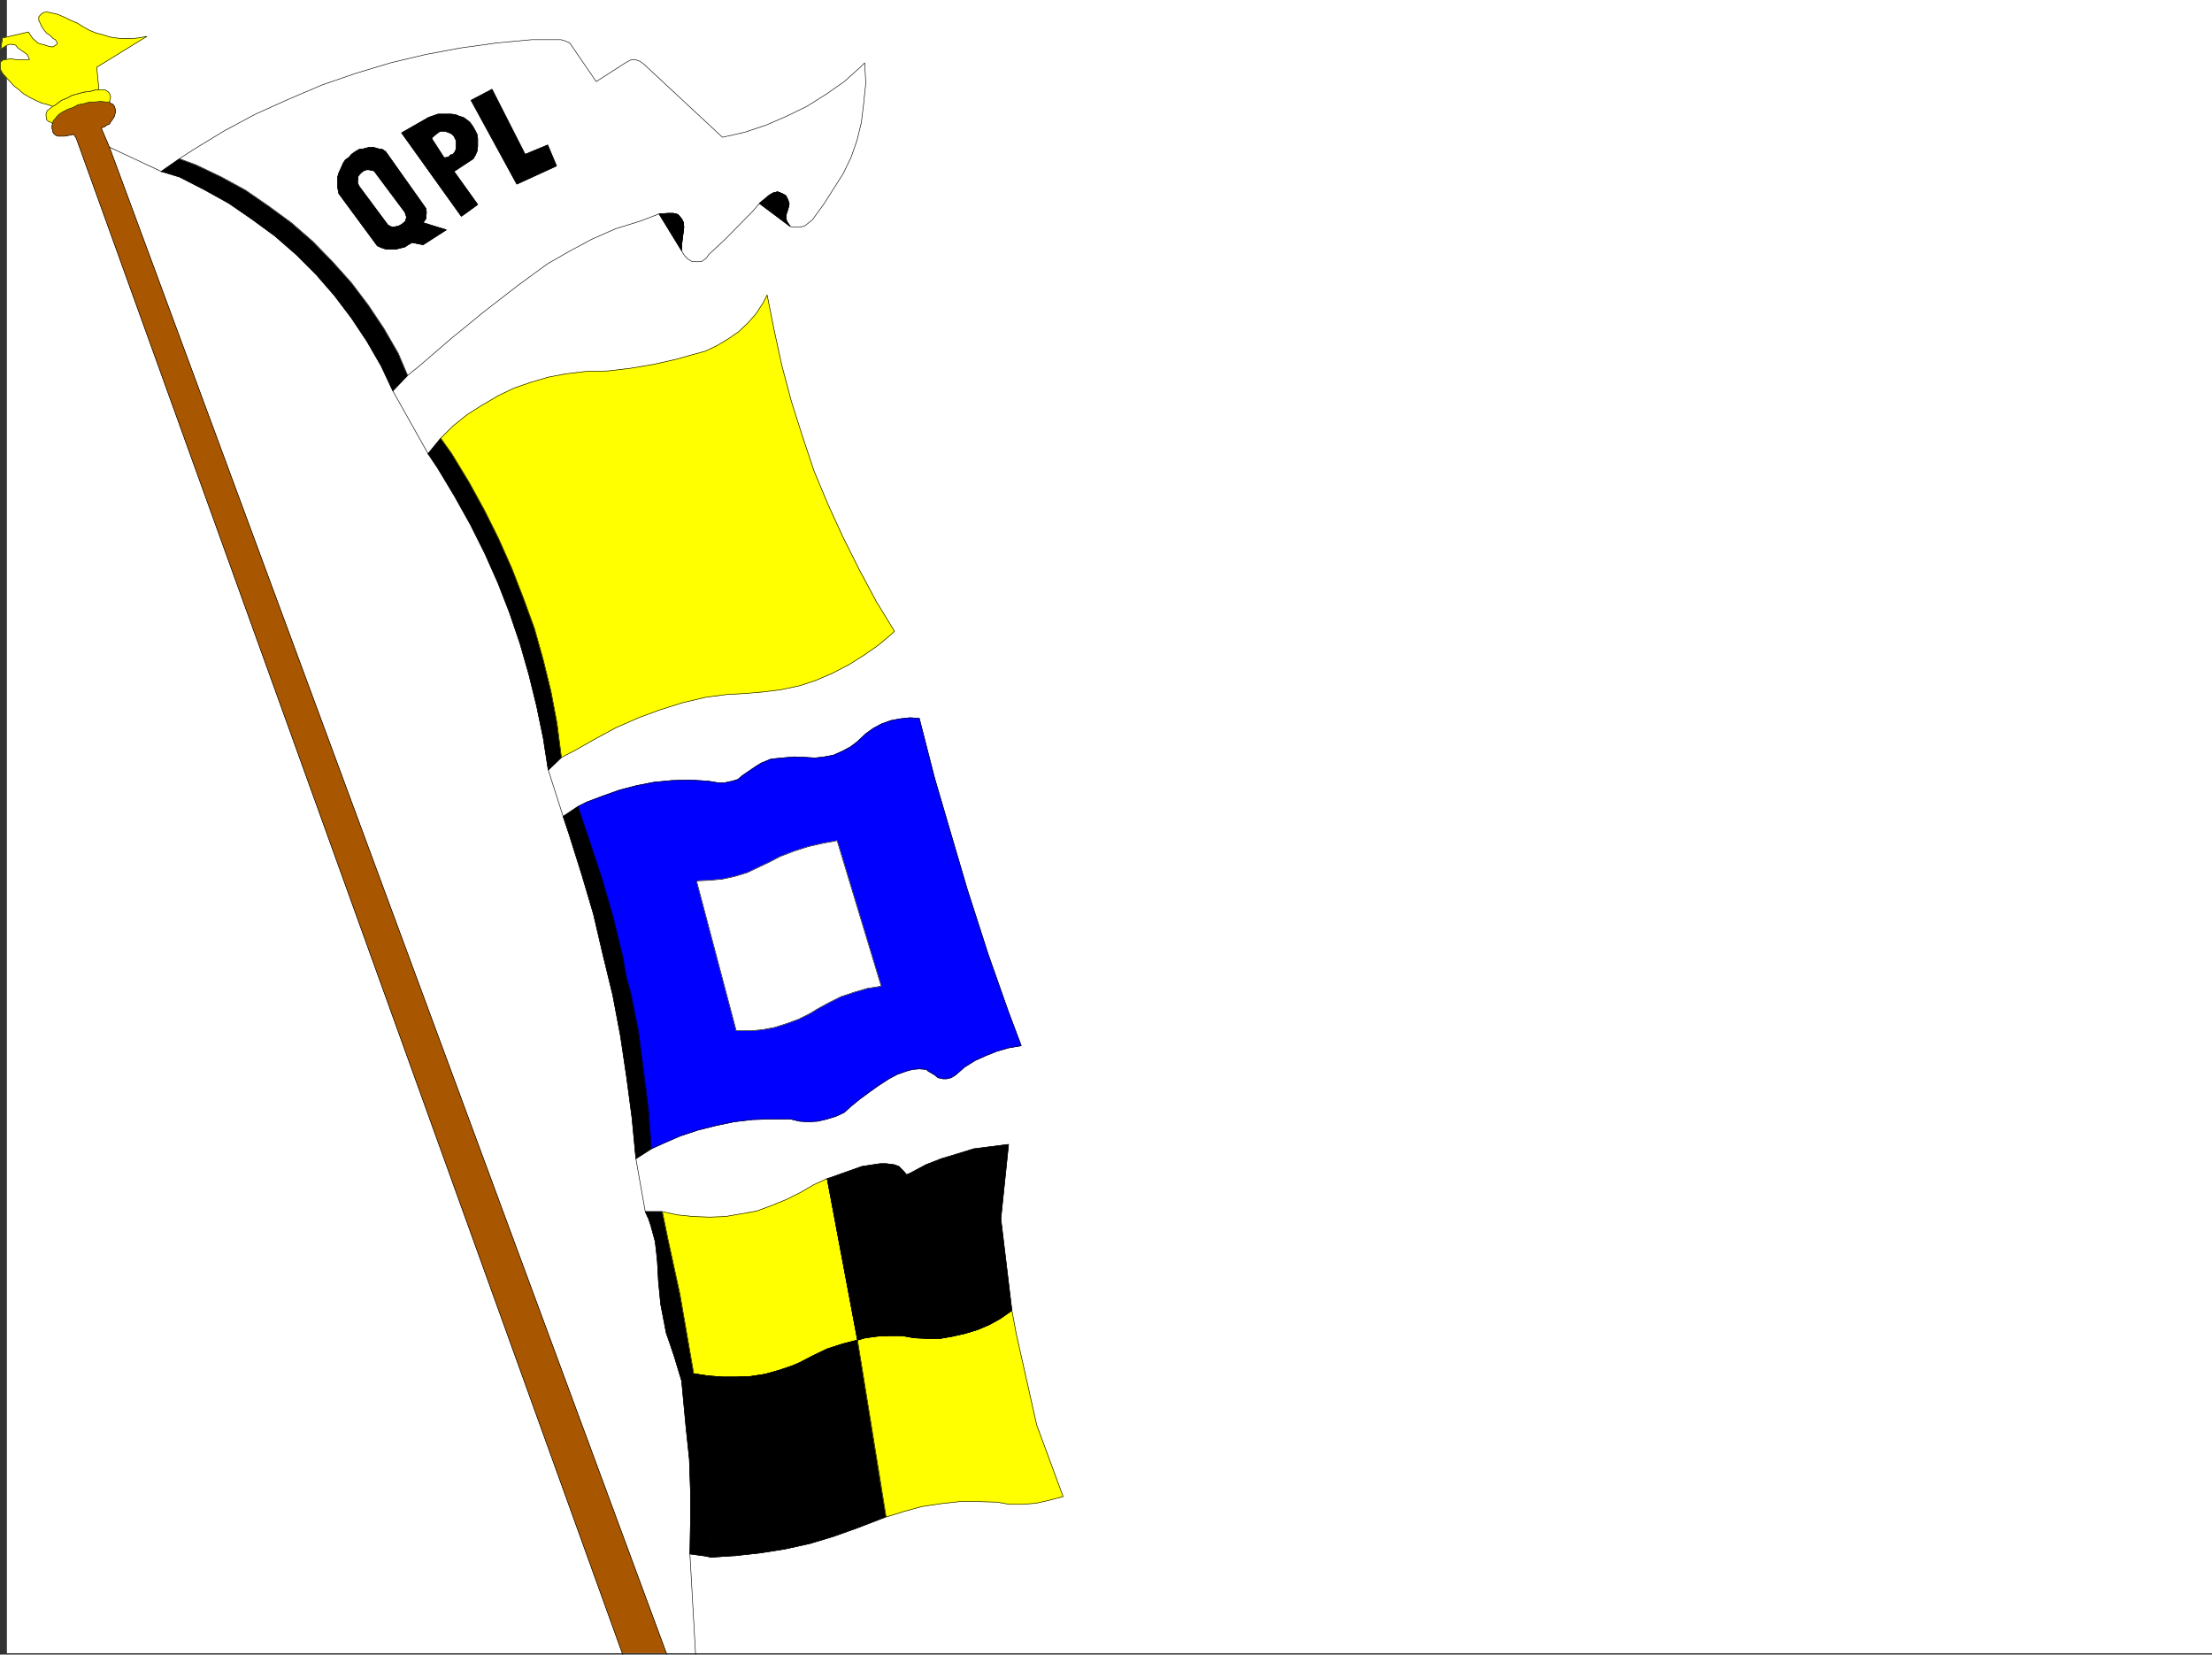 <svg xmlns="http://www.w3.org/2000/svg" width="3006.379" height="2248.25"><rect width="100%" height="100%" fill="#333333" stroke="none"/><defs><clipPath id="a"><path d="M0 0h2997v2244.137H0Zm0 0"/></clipPath><clipPath id="b"><path d="M61 135h839v2109.137H61Zm0 0"/></clipPath><clipPath id="c"><path d="M60 135h841v2109.137H60Zm0 0"/></clipPath><clipPath id="d"><path d="M60 135h841v2111.09H60Zm0 0"/></clipPath><clipPath id="e"><path d="M927 2108h11v138.09h-11zm0 0"/></clipPath></defs><path fill="#fff" d="M9.364 2246.297h2997.015V0H9.364Zm0 0"/><g clip-path="url(#a)" transform="translate(9.364 2.16)"><path fill="#fff" fill-rule="evenodd" stroke="#fff" stroke-linecap="square" stroke-linejoin="bevel" stroke-miterlimit="10" stroke-width=".743" d="M.742 2244.137h2995.531V-2.16H.743Zm0 0"/></g><g clip-path="url(#b)" transform="translate(9.364 2.16)"><path fill="#a85700" fill-rule="evenodd" d="m90.672 179.852-.781.742-3.715.742-3.754.742-4.496.781h-8.25l-3.754-1.523-2.973-2.973-.781-3.008-.742-3.011v-4.496l.742-1.489.781-4.496 2.23-2.226 3.012-3.754 2.97-3.012 4.5-2.973 7.503-3.753 6.727-2.266 6.765-3.715 8.25-1.523 7.469-2.23h6.762l8.25-.743 7.468.742h4.497l2.27 2.23 2.226.782 2.27 2.973.741 2.265.743 2.973v2.265l-.743 2.973-.742 3.012-2.27 3.754-2.226 2.968-2.27 3.754-3.753 1.489-2.97 2.265-4.5 1.489 11.224 26.234L899.848 2253.87h-59.942L94.386 185.832Zm0 0"/></g><g clip-path="url(#c)" transform="translate(9.364 2.16)"><path fill="none" stroke="#a85700" stroke-linecap="square" stroke-linejoin="bevel" stroke-miterlimit="10" stroke-width=".743" d="m90.672 179.852-.781.742-3.715.742-3.754.742-4.496.781h-8.25l-3.754-1.523-2.973-2.973-.781-3.008-.742-3.011v-4.496l.742-1.489.781-4.496 2.23-2.226 3.012-3.754 2.97-3.012 4.5-2.973 7.503-3.753 6.727-2.266 6.765-3.715 8.25-1.523 7.469-2.23h6.762l8.25-.743 7.468.742h4.497l2.27 2.23 2.226.782 2.27 2.973.741 2.265.743 2.973v2.265l-.743 2.973-.742 3.012-2.27 3.754-2.226 2.968-2.27 3.754-3.753 1.489-2.97 2.265-4.5 1.489 11.224 26.234 760.496 2056.035h-59.942L94.386 185.832Zm0 0"/></g><g clip-path="url(#d)" transform="translate(9.364 2.16)"><path fill="none" stroke="#000" stroke-linecap="square" stroke-linejoin="bevel" stroke-miterlimit="10" stroke-width=".743" d="m90.672 179.852-.781.742-3.715.742-3.754.742-4.496.781h-8.25l-3.754-1.523-2.973-2.973-.781-3.008-.742-3.011v-4.496l.742-1.489.781-4.496 2.23-2.226 3.012-3.754 2.97-3.012 4.5-2.973 7.503-3.753 6.727-2.266 6.765-3.715 8.25-1.523 7.469-2.23h6.762l8.25-.743 7.468.742h4.497l2.27 2.23 2.226.782 2.27 2.973.741 2.265.743 2.973v2.265l-.743 2.973-.742 3.012-2.27 3.754-2.226 2.968-2.27 3.754-3.753 1.489-2.97 2.265-4.5 1.489 11.224 26.234 760.496 2056.035h-59.942L94.386 185.832Zm0 0"/></g><path fill="#ff0" fill-rule="evenodd" stroke="#ff0" stroke-linecap="square" stroke-linejoin="bevel" stroke-miterlimit="10" stroke-width=".743" d="m149.457 135.559.786-2.227v-2.27l-.786-2.226-.742-2.27-2.226-2.226-2.27-1.488-2.226-.782h-12.004l-8.25 2.27-7.47.742-8.25 2.266-8.25 2.23-6.726 3.754-7.507 2.973-8.993 6.761-3.011 1.489-3.715 3.007-3.754 2.973-.742 2.27-.743 2.226v3.012l.743 2.227v2.269l2.23 2.227 1.524.785 2.972.742 1.485 2.227.78-4.497 2.231-2.226 3.012-3.754 2.969-3.012 4.5-2.972 7.504-3.754 6.726-2.266 6.766-3.715 8.25-1.523 7.469-2.23h6.761l8.25-.743 7.47.742h4.495zm0 0"/><path fill="none" stroke="#000" stroke-linecap="square" stroke-linejoin="bevel" stroke-miterlimit="10" stroke-width=".743" d="m149.457 135.559.786-2.227v-2.27l-.786-2.226-.742-2.27-2.226-2.226-2.27-1.488-2.226-.782h-12.004l-8.25 2.27-7.47.742-8.25 2.266-8.25 2.23-6.726 3.754-7.507 2.973-8.993 6.761-3.011 1.489-3.715 3.007-3.754 2.973-.742 2.27-.743 2.226v3.012l.743 2.227v2.269l2.23 2.227 1.524.785 2.972.742 1.485 2.227.78-4.497 2.231-2.226 3.012-3.754 2.969-3.012 4.5-2.972 7.504-3.754 6.726-2.266 6.766-3.715 8.25-1.523 7.469-2.23h6.761l8.25-.743 7.47.742h4.495zm0 0"/><path fill="#ff0" fill-rule="evenodd" stroke="#ff0" stroke-linecap="square" stroke-linejoin="bevel" stroke-miterlimit="10" stroke-width=".743" d="m129.989 122.07-8.25 2.27-7.47.742-8.25 2.266-8.25 2.23-6.726 3.754-7.507 2.973-8.993 6.761-3.011 1.489-5.98-2.23-8.993-2.27-8.25-3.75-7.469-3.715-8.992-5.242-5.984-5.278-6.766-5.238-8.25-8.953-6.723-7.508-1.488-2.27-1.523-2.972L.37 92.12v-5.24l.743-2.969 3.011-2.27 3.754-.742 4.496-.742h4.496l4.497.742h18.73l-3.012-6.765L24.34 65.18l-2.972-3.754-2.27-.742h-2.227l-2.27-.743-3.007.743-2.23.742-8.25 5.238 2.27-14.973 35.187-8.25 6.023 8.993 3.715 3.011 3.008 2.97 4.496 1.526 3.754.743 3.754 1.484 6.726 1.488h2.266l2.973-2.23 2.269-1.485v-2.27l-2.27-3.753-2.972-1.484-4.496-4.497-4.496-3.011-3.754-4.496-3.008-4.457-2.23-5.278-1.524-2.23v-5.98l2.266-2.27 1.488-1.485 2.266-1.488 2.972-.781h3.012l3.754.781 9.734 2.23 8.992 3.755 8.993 4.496 8.996 3.754 8.25 5.238 8.21 4.496 8.993 3.715 8.992 2.27 8.992 2.968 9.738 1.527 8.25.743h10.477l9.777-.743 8.954-1.527 3.753-.742-68.191 41.953 3.012 30.695zm0 0"/><path fill="none" stroke="#000" stroke-linecap="square" stroke-linejoin="bevel" stroke-miterlimit="10" stroke-width=".743" d="m129.989 122.07-8.25 2.27-7.47.742-8.25 2.266-8.25 2.23-6.726 3.754-7.507 2.973-8.993 6.761-3.011 1.489-5.98-2.23-8.993-2.27-8.25-3.75-7.469-3.715-8.992-5.242-5.984-5.278-6.766-5.238-8.25-8.953-6.723-7.508-1.488-2.27-1.523-2.972L.37 92.12v-5.24l.743-2.969 3.011-2.27 3.754-.742 4.496-.742h4.496l4.497.742h18.73l-3.012-6.765L24.34 65.18l-2.972-3.754-2.27-.742h-2.227l-2.27-.743-3.007.743-2.23.742-8.25 5.238 2.27-14.973 35.187-8.25 6.023 8.993 3.715 3.011 3.008 2.97 4.496 1.526 3.754.743 3.754 1.484 6.726 1.488h2.266l2.973-2.23 2.269-1.485v-2.27l-2.27-3.753-2.972-1.484-4.496-4.497-4.496-3.011-3.754-4.496-3.008-4.457-2.23-5.278-1.524-2.23v-5.98l2.266-2.27 1.488-1.485 2.266-1.488 2.972-.781h3.012l3.754.781 9.734 2.23 8.992 3.755 8.993 4.496 8.996 3.754 8.25 5.238 8.21 4.496 8.993 3.715 8.992 2.27 8.992 2.968 9.738 1.527 8.25.743h10.477l9.777-.743 8.954-1.527 3.753-.742-68.191 41.953 3.012 30.695zm18.726 77.926 70.422 32.961v.742"/><path fill-rule="evenodd" stroke="#000" stroke-linecap="square" stroke-linejoin="bevel" stroke-miterlimit="10" stroke-width=".743" d="m219.137 232.957 24.75-17.242 22.48 8.25 34.45 16.46 32.96 17.985 31.473 21.703 30.735 22.48 29.207 25.458 26.98 27.719 25.492 28.464 23.227 30.735 20.957 31.437 19.473 33.703 12.746 29.95-20.215 20.996-15.758-33.703-19.473-33.704-20.957-31.476-23.226-30.692-24.75-28.464-26.977-26.98-29.21-25.454-30.731-22.484-31.477-21.7-33.703-18.73-33.703-17.242zm0 0"/><path fill="none" stroke="#000" stroke-linecap="square" stroke-linejoin="bevel" stroke-miterlimit="10" stroke-width=".743" d="m219.137 232.957 24.75-17.242 22.48 8.25 34.45 16.46 32.96 17.985 31.473 21.703 30.735 22.48 29.207 25.458 26.98 27.719 25.492 28.464 23.227 30.735 20.957 31.437 19.473 33.703 12.746 29.95-20.215 20.996-15.758-33.703-19.473-33.704-20.957-31.476-23.226-30.692-24.75-28.464-26.977-26.98-29.21-25.454-30.731-22.484-31.477-21.7-33.703-18.73-33.703-17.242zm0 0"/><path fill="#fff" fill-rule="evenodd" stroke="#fff" stroke-linecap="square" stroke-linejoin="bevel" stroke-miterlimit="10" stroke-width=".743" d="m266.368 223.965 34.449 16.46 32.96 17.985 31.473 21.703 30.735 22.48 29.207 25.458 26.98 27.719 25.492 28.464 23.227 30.735 20.957 31.437 19.473 33.703 12.746 29.95 15.758-12.707 43.437-37.457 44.965-36.715 46.453-35.934 38.941-28.465 29.993-17.242 30.691-16.46 32.219-14.235 33.742-10.477 25.457-9.738 12.004-.742h7.465l6.023 1.488 5.238 5.98 2.23 4.497.782 6.726-3.012 23.969v8.25l3.012 5.238 4.496 5.238 5.98 3.754 7.47.743 6.765-.743 5.98-4.496 3.012-4.496 23.97-22.445 36.714-37.457 8.25-9.735 13.488-11.261 5.242-2.973 5.98-1.523 5.985 2.27 5.278 2.968 2.972 6.023 1.524 5.239-1.524 6.726-2.23 6.762-.742 5.984 1.484 4.496 4.496 6.727 6.727.742h6.765l5.98-1.488 10.481-8.25 15.758-21.7L1146 235.93l10.48-21.7 8.25-23.226 5.981-24.711 3.012-24.711 2.973-28.465-1.489-27.722-5.238 5.238-22.484 20.215-24.75 17.242-26.196 16.465-27.722 13.488-27.723 11.965-29.246 9.773-29.95 6.727-107.136-99.63-5.238-3.753-6.762-2.227-5.984.743-6.766 3.754-39.684 25.453-35.972-52.434-6.766-2.969-5.238-1.527h-39.688l-47.976 4.496-48.68 6.766-47.972 8.953-47.196 11.262-47.195 14.234-45.707 15.715-45.707 19.472-44.965 20.215-41.953 22.485-41.957 25.453-19.469 12.746zm0 0"/><path fill="none" stroke="#000" stroke-linecap="square" stroke-linejoin="bevel" stroke-miterlimit="10" stroke-width=".743" d="m266.368 223.965 34.449 16.46 32.96 17.985 31.473 21.703 30.735 22.48 29.207 25.458 26.98 27.719 25.492 28.464 23.227 30.735 20.957 31.437 19.473 33.703 12.746 29.95 15.758-12.707 43.437-37.457 44.965-36.715 46.453-35.934 38.941-28.465 29.993-17.242 30.691-16.46 32.219-14.235 33.742-10.477 25.457-9.738 12.004-.742h7.465l6.023 1.488 5.238 5.98 2.23 4.497.782 6.726-3.012 23.969v8.25l3.012 5.238 4.496 5.238 5.98 3.754 7.47.743 6.765-.743 5.98-4.496 3.012-4.496 23.97-22.445 36.714-37.457 8.25-9.735 13.488-11.261 5.242-2.973 5.98-1.523 5.985 2.27 5.278 2.968 2.972 6.023 1.524 5.239-1.524 6.726-2.23 6.762-.742 5.984 1.484 4.496 4.496 6.727 6.727.742h6.765l5.98-1.488 10.481-8.25 15.758-21.7L1146 235.93l10.48-21.7 8.25-23.226 5.981-24.711 3.012-24.711 2.973-28.465-1.489-27.722-5.238 5.238-22.484 20.215-24.75 17.242-26.196 16.465-27.722 13.488-27.723 11.965-29.246 9.773-29.95 6.727-107.136-99.63-5.238-3.753-6.762-2.227-5.984.743-6.766 3.754-39.684 25.453-35.972-52.434-6.766-2.969-5.238-1.527h-39.688l-47.976 4.496-48.68 6.766-47.972 8.953-47.196 11.262-47.195 14.234-45.707 15.715-45.707 19.472-44.965 20.215-41.953 22.485-41.957 25.453-19.469 12.746zm0 0"/><path fill-rule="evenodd" stroke="#000" stroke-linecap="square" stroke-linejoin="bevel" stroke-miterlimit="10" stroke-width=".743" d="m926.453 340.797-30.73-50.168 12.004-.742h7.465l6.023 1.488 5.238 5.98 2.23 4.497.782 6.726-3.012 23.969zm0 0"/><path fill="none" stroke="#000" stroke-linecap="square" stroke-linejoin="bevel" stroke-miterlimit="10" stroke-width=".743" d="m926.453 340.797-30.73-50.168 12.004-.742h7.465l6.023 1.488 5.238 5.98 2.23 4.497.782 6.726-3.012 23.969zm0 0"/><path fill-rule="evenodd" stroke="#000" stroke-linecap="square" stroke-linejoin="bevel" stroke-miterlimit="10" stroke-width=".743" d="m1074.055 307.836-41.953-31.438 13.488-11.261 5.242-2.973 5.98-1.523 5.985 2.27 5.278 2.968 2.972 6.023 1.524 5.239-1.524 6.726-2.23 6.762-.742 5.984 1.484 4.496zm0 0"/><path fill="none" stroke="#000" stroke-linecap="square" stroke-linejoin="bevel" stroke-miterlimit="10" stroke-width=".743" d="m1074.055 307.836-41.953-31.438 13.488-11.261 5.242-2.973 5.98-1.523 5.985 2.27 5.278 2.968 2.972 6.023 1.524 5.239-1.524 6.726-2.23 6.762-.742 5.984 1.484 4.496zm0 0"/><path fill-rule="evenodd" stroke="#000" stroke-linecap="square" stroke-linejoin="bevel" stroke-miterlimit="10" stroke-width=".743" d="m575.063 302.594 3.715-5.239.78-8.992-.78-5.238-54.664-77.145-4.496-3.011-5.239-.742-7.508-2.23h-4.496l-8.25 2.23-5.98.742-5.242 3.011-5.239 3.754-3.011 3.75-5.239 3.715-3.011 4.496-2.227 5.242-3.754 8.25-1.527 5.239v14.234l1.527 8.25 52.434 71.16 6.762 2.973 5.242 1.523h13.488l5.98-1.523 5.985-1.488 4.496-3.008 5.238-2.973 15.016 2.973 31.476-20.215-31.476-9.738-22.485-7.465-2.265-6.766-37.457-50.164-2.23-3.011-2.266-3.012-3.754-.742-2.973-.743h-3.754l-3.754 1.485-3.011 2.27-2.227 2.226-2.23 3.012v3.754l-.782 2.972.782 3.75 1.488 3.012 38.941 52.433 3.754 2.23 3.754.743 3.754-.742 3.754-.746 3.715-2.227 3.008-2.27 2.23-2.226 1.523-5.238zm0 0"/><path fill="none" stroke="#000" stroke-linecap="square" stroke-linejoin="bevel" stroke-miterlimit="10" stroke-width=".743" d="m575.063 302.594 3.715-5.239.78-8.992-.78-5.238-54.664-77.145-4.496-3.011-5.239-.742-7.508-2.23h-4.496l-8.25 2.23-5.98.742-5.242 3.011-5.239 3.754-3.011 3.75-5.239 3.715-3.011 4.496-2.227 5.242-3.754 8.25-1.527 5.239v14.234l1.527 8.25 52.434 71.16 6.762 2.973 5.242 1.523h13.488l5.98-1.523 5.985-1.488 4.496-3.008 5.238-2.973 15.016 2.973 31.476-20.215-31.476-9.738-22.485-7.465-2.265-6.766-37.457-50.164-2.23-3.011-2.266-3.012-3.754-.742-2.973-.743h-3.754l-3.754 1.485-3.011 2.27-2.227 2.226-2.23 3.012v3.754l-.782 2.972.782 3.75 1.488 3.012 38.941 52.433 3.754 2.23 3.754.743 3.754-.742 3.754-.746 3.715-2.227 3.008-2.27 2.23-2.226 1.523-5.238zm0 0"/><path fill-rule="evenodd" stroke="#000" stroke-linecap="square" stroke-linejoin="bevel" stroke-miterlimit="10" stroke-width=".743" d="m545.817 180.523 80.937 113.079h.742l10.477-7.47 11.262-8.25-32.219-44.925-13.488-18.727-16.5-25.496.742-2.226 5.277-4.496 5.242-3.754h6.723l5.984 2.265 3.008 1.489 3.012 3.008 2.973 5.984v11.223l-1.485 3.753-3.011 3.754-2.973.743-3.012 3.007-4.496.746h-1.484l13.488 18.727-13.488-18.727 13.488 18.727 26.2-17.242 3.007-5.238 2.27-5.243.742-5.98v-11.262l-.742-5.238-3.012-5.984-3.012-5.239-3.75-5.238-3.715-3.012-5.242-3.754-5.277-1.484-5.239-2.23-5.984-.782h-17.984l-12.746 4.496zm0 0"/><path fill="none" stroke="#000" stroke-linecap="square" stroke-linejoin="bevel" stroke-miterlimit="10" stroke-width=".743" d="m545.817 180.523 80.937 113.079h.742l10.477-7.47 11.262-8.25-32.219-44.925-13.488-18.727-16.5-25.496.742-2.226 5.277-4.496 5.242-3.754h6.723l5.984 2.265 3.008 1.489 3.012 3.008 2.973 5.984v11.223l-1.485 3.753-3.011 3.754-2.973.743-3.012 3.007-4.496.746h-1.484l13.488 18.727-13.488-18.727 13.488 18.727 26.2-17.242 3.007-5.238 2.27-5.243.742-5.98v-11.262l-.742-5.238-3.012-5.984-3.012-5.239-3.75-5.238-3.715-3.012-5.242-3.754-5.277-1.484-5.239-2.23-5.984-.782h-17.984l-12.746 4.496zm0 0"/><path fill-rule="evenodd" stroke="#000" stroke-linecap="square" stroke-linejoin="bevel" stroke-miterlimit="10" stroke-width=".743" d="M640.243 136.305 702.41 250.16l53.957-24.71-12.004-28.466-30.692 12.75-44.965-88.406zm0 0"/><path fill="none" stroke="#000" stroke-linecap="square" stroke-linejoin="bevel" stroke-miterlimit="10" stroke-width=".743" d="M640.243 136.305 702.41 250.16l53.957-24.71-12.004-28.466-30.692 12.75-44.965-88.406zm-106.391 394.75 47.937 85.394v.746"/><path fill-rule="evenodd" stroke="#000" stroke-linecap="square" stroke-linejoin="bevel" stroke-miterlimit="10" stroke-width=".743" d="m595.278 636.664 22.48 37.461 21.742 38.941 19.47 38.946 17.987 40.43 15.72 40.468 14.23 41.953 12.004 41.914 10.48 42.7 8.992 43.437 6.766 43.442 17.945-17.204-5.98-46.453-8.25-43.437-10.48-42.7-11.966-42.695-15.015-41.172-15.715-40.468-17.988-40.43-19.473-38.945-20.996-38.2-23.227-38.203-14.972-20.996-17.243 20.996zm0 0"/><path fill="none" stroke="#000" stroke-linecap="square" stroke-linejoin="bevel" stroke-miterlimit="10" stroke-width=".743" d="m595.278 636.664 22.48 37.461 21.742 38.941 19.47 38.946 17.987 40.43 15.72 40.468 14.23 41.953 12.004 41.914 10.48 42.7 8.992 43.437 6.766 43.442 17.945-17.204-5.98-46.453-8.25-43.437-10.48-42.7-11.966-42.695-15.015-41.172-15.715-40.468-17.988-40.43-19.473-38.945-20.996-38.2-23.227-38.203-14.972-20.996-17.243 20.996zm0 0"/><path fill="#ff0" fill-rule="evenodd" stroke="#ff0" stroke-linecap="square" stroke-linejoin="bevel" stroke-miterlimit="10" stroke-width=".743" d="m614.004 616.45 23.227 38.202 20.996 38.2 19.473 38.945 17.988 40.43 15.715 40.468 15.015 41.172 11.965 42.695 10.48 42.7 8.25 43.437 5.981 46.453 18.77-9.738 27.718-15.758 27.723-14.972L868 975.23l28.465-10.515 30.73-9.735 31.477-7.468 28.465-3.754 26.238-1.488 25.453-2.266 23.223-2.973 24.754-5.277 22.48-7.469 22.446-9.734 21.738-11.223 20.254-12.746 19.473-13.492 18.726-15.715 3.754-3.754-24.75-40.43-23.226-43.48-22.48-44.926-20.216-44.183-18.73-44.926-15.758-47.192-14.973-47.195-12.746-47.937-10.48-47.938-9.735-48.68-5.242 10.48-9.734 14.977-11.262 12.746-12.707 11.965-14.23 9.735-15.016 8.992-15.719 7.508-16.5 4.496-23.969 6.726-29.949 6.727-30.734 5.238-31.473 3.754-30.734.742-25.453 3.012-23.969 4.496-23.227 6.723-24.007 8.254-21.7 10.476-21.738 12.746-20.215 12.746-19.511 15.72-16.461 16.46zm0 0"/><path fill="none" stroke="#000" stroke-linecap="square" stroke-linejoin="bevel" stroke-miterlimit="10" stroke-width=".743" d="m614.004 616.45 23.227 38.202 20.996 38.2 19.473 38.945 17.988 40.43 15.715 40.468 15.015 41.172 11.965 42.695 10.48 42.7 8.25 43.437 5.981 46.453 18.77-9.738 27.718-15.758 27.723-14.972L868 975.23l28.465-10.515 30.73-9.735 31.477-7.468 28.465-3.754 26.238-1.488 25.453-2.266 23.223-2.973 24.754-5.277 22.48-7.469 22.446-9.734 21.738-11.223 20.254-12.746 19.473-13.492 18.726-15.715 3.754-3.754-24.75-40.43-23.226-43.48-22.48-44.926-20.216-44.183-18.73-44.926-15.758-47.192-14.973-47.195-12.746-47.937-10.48-47.938-9.735-48.68-5.242 10.48-9.734 14.977-11.262 12.746-12.707 11.965-14.23 9.735-15.016 8.992-15.719 7.508-16.5 4.496-23.969 6.726-29.949 6.727-30.734 5.238-31.473 3.754-30.734.742-25.453 3.012-23.969 4.496-23.227 6.723-24.007 8.254-21.7 10.476-21.738 12.746-20.215 12.746-19.511 15.72-16.461 16.46zm131.145 429.905 20.215 62.95v.746"/><path fill-rule="evenodd" stroke="#000" stroke-linecap="square" stroke-linejoin="bevel" stroke-miterlimit="10" stroke-width=".743" d="m785.578 1095.816 16.5 48.68 16.461 50.164 15.012 51.692 12.746 52.433 5.242 29.207 5.98 21.738L868 1402.164l6.762 53.176 6.727 52.434 3.754 53.175-20.997 13.492-5.238-55.445-7.469-56.187-8.25-55.403-10.48-55.445-13.488-55.406-12.746-54.7-15.758-53.175-17.203-54.664-8.25-24.711zm0 0"/><path fill="none" stroke="#000" stroke-linecap="square" stroke-linejoin="bevel" stroke-miterlimit="10" stroke-width=".743" d="m785.578 1095.816 16.5 48.68 16.461 50.164 15.012 51.692 12.746 52.433 5.242 29.207 5.98 21.738L868 1402.164l6.762 53.176 6.727 52.434 3.754 53.175-20.997 13.492-5.238-55.445-7.469-56.187-8.25-55.403-10.48-55.445-13.488-55.406-12.746-54.7-15.758-53.175-17.203-54.664-8.25-24.711zm0 0"/><path fill="#00f" fill-rule="evenodd" stroke="#00f" stroke-linecap="square" stroke-linejoin="bevel" stroke-miterlimit="10" stroke-width=".743" d="m1008.875 1053.863-6.02 5.239-7.468 2.27-10.476 2.226h-8.997l-13.488-2.227-25.492-1.527-23.969.742-23.969 2.27-23.226 4.496-23.223 5.984-23.226 8.25-21.739 8.21-12.004 6.02 16.5 48.68 16.461 50.164 15.012 51.692 12.746 52.433 5.242 29.207 5.98 21.739L868 1402.164l6.762 53.176 6.727 52.434 3.754 53.175 16.5-7.508 22.445-9.734 24.75-8.25 23.969-5.98 24.71-5.243 25.493-2.968 25.453-.785h25.492l12.75 3.011 11.961.742 12.75-.742 12.746-3.011 11.965-3.715 11.258-5.278 8.996-8.21 11.965-9.735 14.23-10.48 10.52-7.508 14.972-9.735 11.223-5.984 12.746-4.496 8.25-2.266 8.992-.742 9.739.742 2.265 2.266 8.957 5.242 4.496 3.754 6.762 1.484h5.242l5.98-1.484 6.024-3.754 11.965-10.48 14.23-8.993 15.016-6.765 14.973-5.98 15.718-4.497 17.243-2.972-17.243-45.707-27.722-78.633-28.465-88.403-20.957-71.164-23.262-79.37-20.96-81.641-12.747-.747-13.488 1.489-11.965 2.226-12.746 4.496-11.262 6.024-10.476 7.469-11.965 11.222-8.996 6.762-11.258 5.984-11.965 5.239-12.004 2.27-12.746 1.483-11.965-.742-16.5-.742-16.5 1.485-14.976 1.484-12.746 5.242-7.47 4.496zm0 0"/><path fill="none" stroke="#000" stroke-linecap="square" stroke-linejoin="bevel" stroke-miterlimit="10" stroke-width=".743" d="m1008.875 1053.863-6.02 5.239-7.468 2.27-10.476 2.226h-8.997l-13.488-2.227-25.492-1.527-23.969.742-23.969 2.27-23.226 4.496-23.223 5.984-23.226 8.25-21.739 8.21-12.004 6.02 16.5 48.68 16.461 50.164 15.012 51.692 12.746 52.433 5.242 29.207 5.98 21.739L868 1402.164l6.762 53.176 6.727 52.434 3.754 53.175 16.5-7.508 22.445-9.734 24.75-8.25 23.969-5.98 24.71-5.243 25.493-2.968 25.453-.785h25.492l12.75 3.011 11.961.742 12.75-.742 12.746-3.011 11.965-3.715 11.258-5.278 8.996-8.21 11.965-9.735 14.23-10.48 10.52-7.508 14.972-9.735 11.223-5.984 12.746-4.496 8.25-2.266 8.992-.742 9.739.742 2.265 2.266 8.957 5.242 4.496 3.754 6.762 1.484h5.242l5.98-1.484 6.024-3.754 11.965-10.48 14.23-8.993 15.016-6.765 14.973-5.98 15.718-4.497 17.243-2.972-17.243-45.707-27.722-78.633-28.465-88.403-20.957-71.164-23.262-79.37-20.96-81.641-12.747-.747-13.488 1.489-11.965 2.226-12.746 4.496-11.262 6.024-10.476 7.469-11.965 11.222-8.996 6.762-11.258 5.984-11.965 5.239-12.004 2.27-12.746 1.483-11.965-.742-16.5-.742-16.5 1.485-14.976 1.484-12.746 5.242-7.47 4.496zm0 0"/><path fill="#fff" fill-rule="evenodd" stroke="#fff" stroke-linecap="square" stroke-linejoin="bevel" stroke-miterlimit="10" stroke-width=".743" d="m1000.625 1400.64-53.957-203.71 16.5-.743 17.989-1.527 17.203-3.715 17.242-5.277 15.758-7.469 15.719-7.508 12.746-6.722 19.472-7.508 18.727-5.98 19.473-4.5 20.253-3.754 59.942 197.77-18.73 2.972-17.985 5.238-17.988 6.023-16.5 8.211-16.461 8.993-2.266 1.523-7.469 4.457-15.015 7.508-16.461 5.984-16.5 5.239-16.461 3.011-15.758 1.485zm0 0"/><path fill="none" stroke="#000" stroke-linecap="square" stroke-linejoin="bevel" stroke-miterlimit="10" stroke-width=".743" d="m1000.625 1400.64-53.957-203.71 16.5-.743 17.989-1.527 17.203-3.715 17.242-5.277 15.758-7.469 15.719-7.508 12.746-6.722 19.472-7.508 18.727-5.98 19.473-4.5 20.253-3.754 59.942 197.77-18.73 2.972-17.985 5.238-17.988 6.023-16.5 8.211-16.461 8.993-2.266 1.523-7.469 4.457-15.015 7.508-16.461 5.984-16.5 5.239-16.461 3.011-15.758 1.485zm-136.379 173.801 12.747 71.903v.742"/><path fill-rule="evenodd" stroke="#000" stroke-linecap="square" stroke-linejoin="bevel" stroke-miterlimit="10" stroke-width=".743" d="M876.993 1646.344h23.226l7.508 36.675 16.46 75.66 18.727 107.094 8.993 48.72 6.765 50.163 4.496 50.207 2.23 50.906.782 50.208-6.766-1.528-21.738-2.972.742-42.696v-43.441l-1.484-42.695-4.496-42.7-5.985-63.652-5.238-17.246-4.496-14.973-6.023-17.988-5.239-14.973-3.714-19.472-3.754-19.473-3.012-30.73-1.484-26.942-1.524-14.977-1.488-12.746-5.98-21.699-3.012-8.992zm0 0"/><path fill="none" stroke="#000" stroke-linecap="square" stroke-linejoin="bevel" stroke-miterlimit="10" stroke-width=".743" d="M876.993 1646.344h23.226l7.508 36.675 16.46 75.66 18.727 107.094 8.993 48.72 6.765 50.163 4.496 50.207 2.23 50.906.782 50.208-6.766-1.528-21.738-2.972.742-42.696v-43.441l-1.484-42.695-4.496-42.7-5.985-63.652-5.238-17.246-4.496-14.973-6.023-17.988-5.239-14.973-3.714-19.472-3.754-19.473-3.012-30.73-1.484-26.942-1.524-14.977-1.488-12.746-5.98-21.699-3.012-8.992zm0 0"/><path fill="#ff0" fill-rule="evenodd" stroke="#ff0" stroke-linecap="square" stroke-linejoin="bevel" stroke-miterlimit="10" stroke-width=".743" d="m1124.262 1601.379-17.988 8.25-17.985 10.48-19.472 9.735-20.254 8.25-20.215 7.468-20.996 3.754-21.7 3.754-20.995.742-21.743-.742-21.699-2.23-20.996-4.496 7.508 36.675 16.46 75.66 18.727 107.876 19.512 2.972 19.473 1.524h18.726l19.473-.782 19.473-2.968 18.73-5.242 17.984-6.02 10.52-4.496 18.727-9.738 18.73-8.953 20.957-6.766 20.254-5.238zm0 0"/><path fill="none" stroke="#000" stroke-linecap="square" stroke-linejoin="bevel" stroke-miterlimit="10" stroke-width=".743" d="m1124.262 1601.379-17.988 8.25-17.985 10.48-19.472 9.735-20.254 8.25-20.215 7.468-20.996 3.754-21.7 3.754-20.995.742-21.743-.742-21.699-2.23-20.996-4.496 7.508 36.675 16.46 75.66 18.727 107.876 19.512 2.972 19.473 1.524h18.726l19.473-.782 19.473-2.968 18.73-5.242 17.984-6.02 10.52-4.496 18.727-9.738 18.73-8.953 20.957-6.766 20.254-5.238zm0 0"/><path fill-rule="evenodd" stroke="#000" stroke-linecap="square" stroke-linejoin="bevel" stroke-miterlimit="10" stroke-width=".743" d="m966.18 2115.977 34.445-2.27 33.707-3.754 32.961-5.238 33.743-7.469 32.218-9.734 31.477-11.262 38.941-14.977-38.199-240.425-20.254 5.238-20.957 6.766-18.73 8.953-18.727 9.738-10.52 4.496-17.984 6.02-18.73 5.242-19.473 2.969-19.473.78H981.9l-19.473-1.523-19.512-2.972 8.993 47.937 6.765 50.164 4.496 50.207 2.23 50.906zm0 0"/><path fill="none" stroke="#000" stroke-linecap="square" stroke-linejoin="bevel" stroke-miterlimit="10" stroke-width=".743" d="m966.18 2115.977 34.445-2.27 33.707-3.754 32.961-5.238 33.743-7.469 32.218-9.734 31.477-11.262 38.941-14.977-38.199-240.425-20.254 5.238-20.957 6.766-18.73 8.953-18.727 9.738-10.52 4.496-17.984 6.02-18.73 5.242-19.473 2.969-19.473.78H981.9l-19.473-1.523-19.512-2.972 8.993 47.937 6.765 50.164 4.496 50.207 2.23 50.906zm0 0"/><path fill="#ff0" fill-rule="evenodd" stroke="#ff0" stroke-linecap="square" stroke-linejoin="bevel" stroke-miterlimit="10" stroke-width=".743" d="m1228.383 2053.805 24.75-6.762 24.711-3.754 26.238-2.973h25.453l25.493.743 17.246 3.011h17.203l18.726-1.523 16.504-3.715 20.211-5.281-35.93-97.36-27.722-123.593-6.024-32.18-.742.742-14.976 10.48-14.973 8.25-15.758 6.727-17.242 5.238-16.46 3.754-17.247 3.012h-17.984l-17.242-.785-16.461-2.969h-17.243l-16.464.742-16.5 2.227-10.477 3.012 38.941 240.425zm0 0"/><path fill="none" stroke="#000" stroke-linecap="square" stroke-linejoin="bevel" stroke-miterlimit="10" stroke-width=".743" d="m1228.383 2053.805 24.75-6.762 24.711-3.754 26.238-2.973h25.453l25.493.743 17.246 3.011h17.203l18.726-1.523 16.504-3.715 20.211-5.281-35.93-97.36-27.722-123.593-6.024-32.18-.742.742-14.976 10.48-14.973 8.25-15.758 6.727-17.242 5.238-16.46 3.754-17.247 3.012h-17.984l-17.242-.785-16.461-2.969h-17.243l-16.464.742-16.5 2.227-10.477 3.012 38.941 240.425zm0 0"/><path fill-rule="evenodd" stroke="#000" stroke-linecap="square" stroke-linejoin="bevel" stroke-miterlimit="10" stroke-width=".743" d="m1124.262 1601.379 41.211 219.469 10.477-3.012 16.5-2.227 16.464-.742h17.243l16.46 2.969 17.243.785h17.984l17.246-3.012 16.461-3.754 17.242-5.238 15.758-6.726 14.973-8.25 14.976-10.48.742-.743-14.972-124.336 10.476-101.113-23.222 2.972-23.969 3.008-21.742 6.727-22.48 6.765-20.958 8.211-20.996 11.258-5.242 2.23-4.496-5.238-5.98-5.984-5.985-2.266-11.262-1.488h-8.25l-24.71 3.754-23.223 8.25-21 7.469zm0 0"/><path fill="none" stroke="#000" stroke-linecap="square" stroke-linejoin="bevel" stroke-miterlimit="10" stroke-width=".743" d="m1124.262 1601.379 41.211 219.469 10.477-3.012 16.5-2.227 16.464-.742h17.243l16.46 2.969 17.243.785h17.984l17.246-3.012 16.461-3.754 17.242-5.238 15.758-6.726 14.973-8.25 14.976-10.48.742-.743-14.972-124.336 10.476-101.113-23.222 2.972-23.969 3.008-21.742 6.727-22.48 6.765-20.958 8.211-20.996 11.258-5.242 2.23-4.496-5.238-5.98-5.984-5.985-2.266-11.262-1.488h-8.25l-24.71 3.754-23.223 8.25-21 7.469zm0 0"/><g clip-path="url(#e)" transform="translate(9.364 2.16)"><path fill="none" stroke="#000" stroke-linecap="square" stroke-linejoin="bevel" stroke-miterlimit="10" stroke-width=".743" d="m928.313 2109.316 8.25 146.04v.742"/></g></svg>
